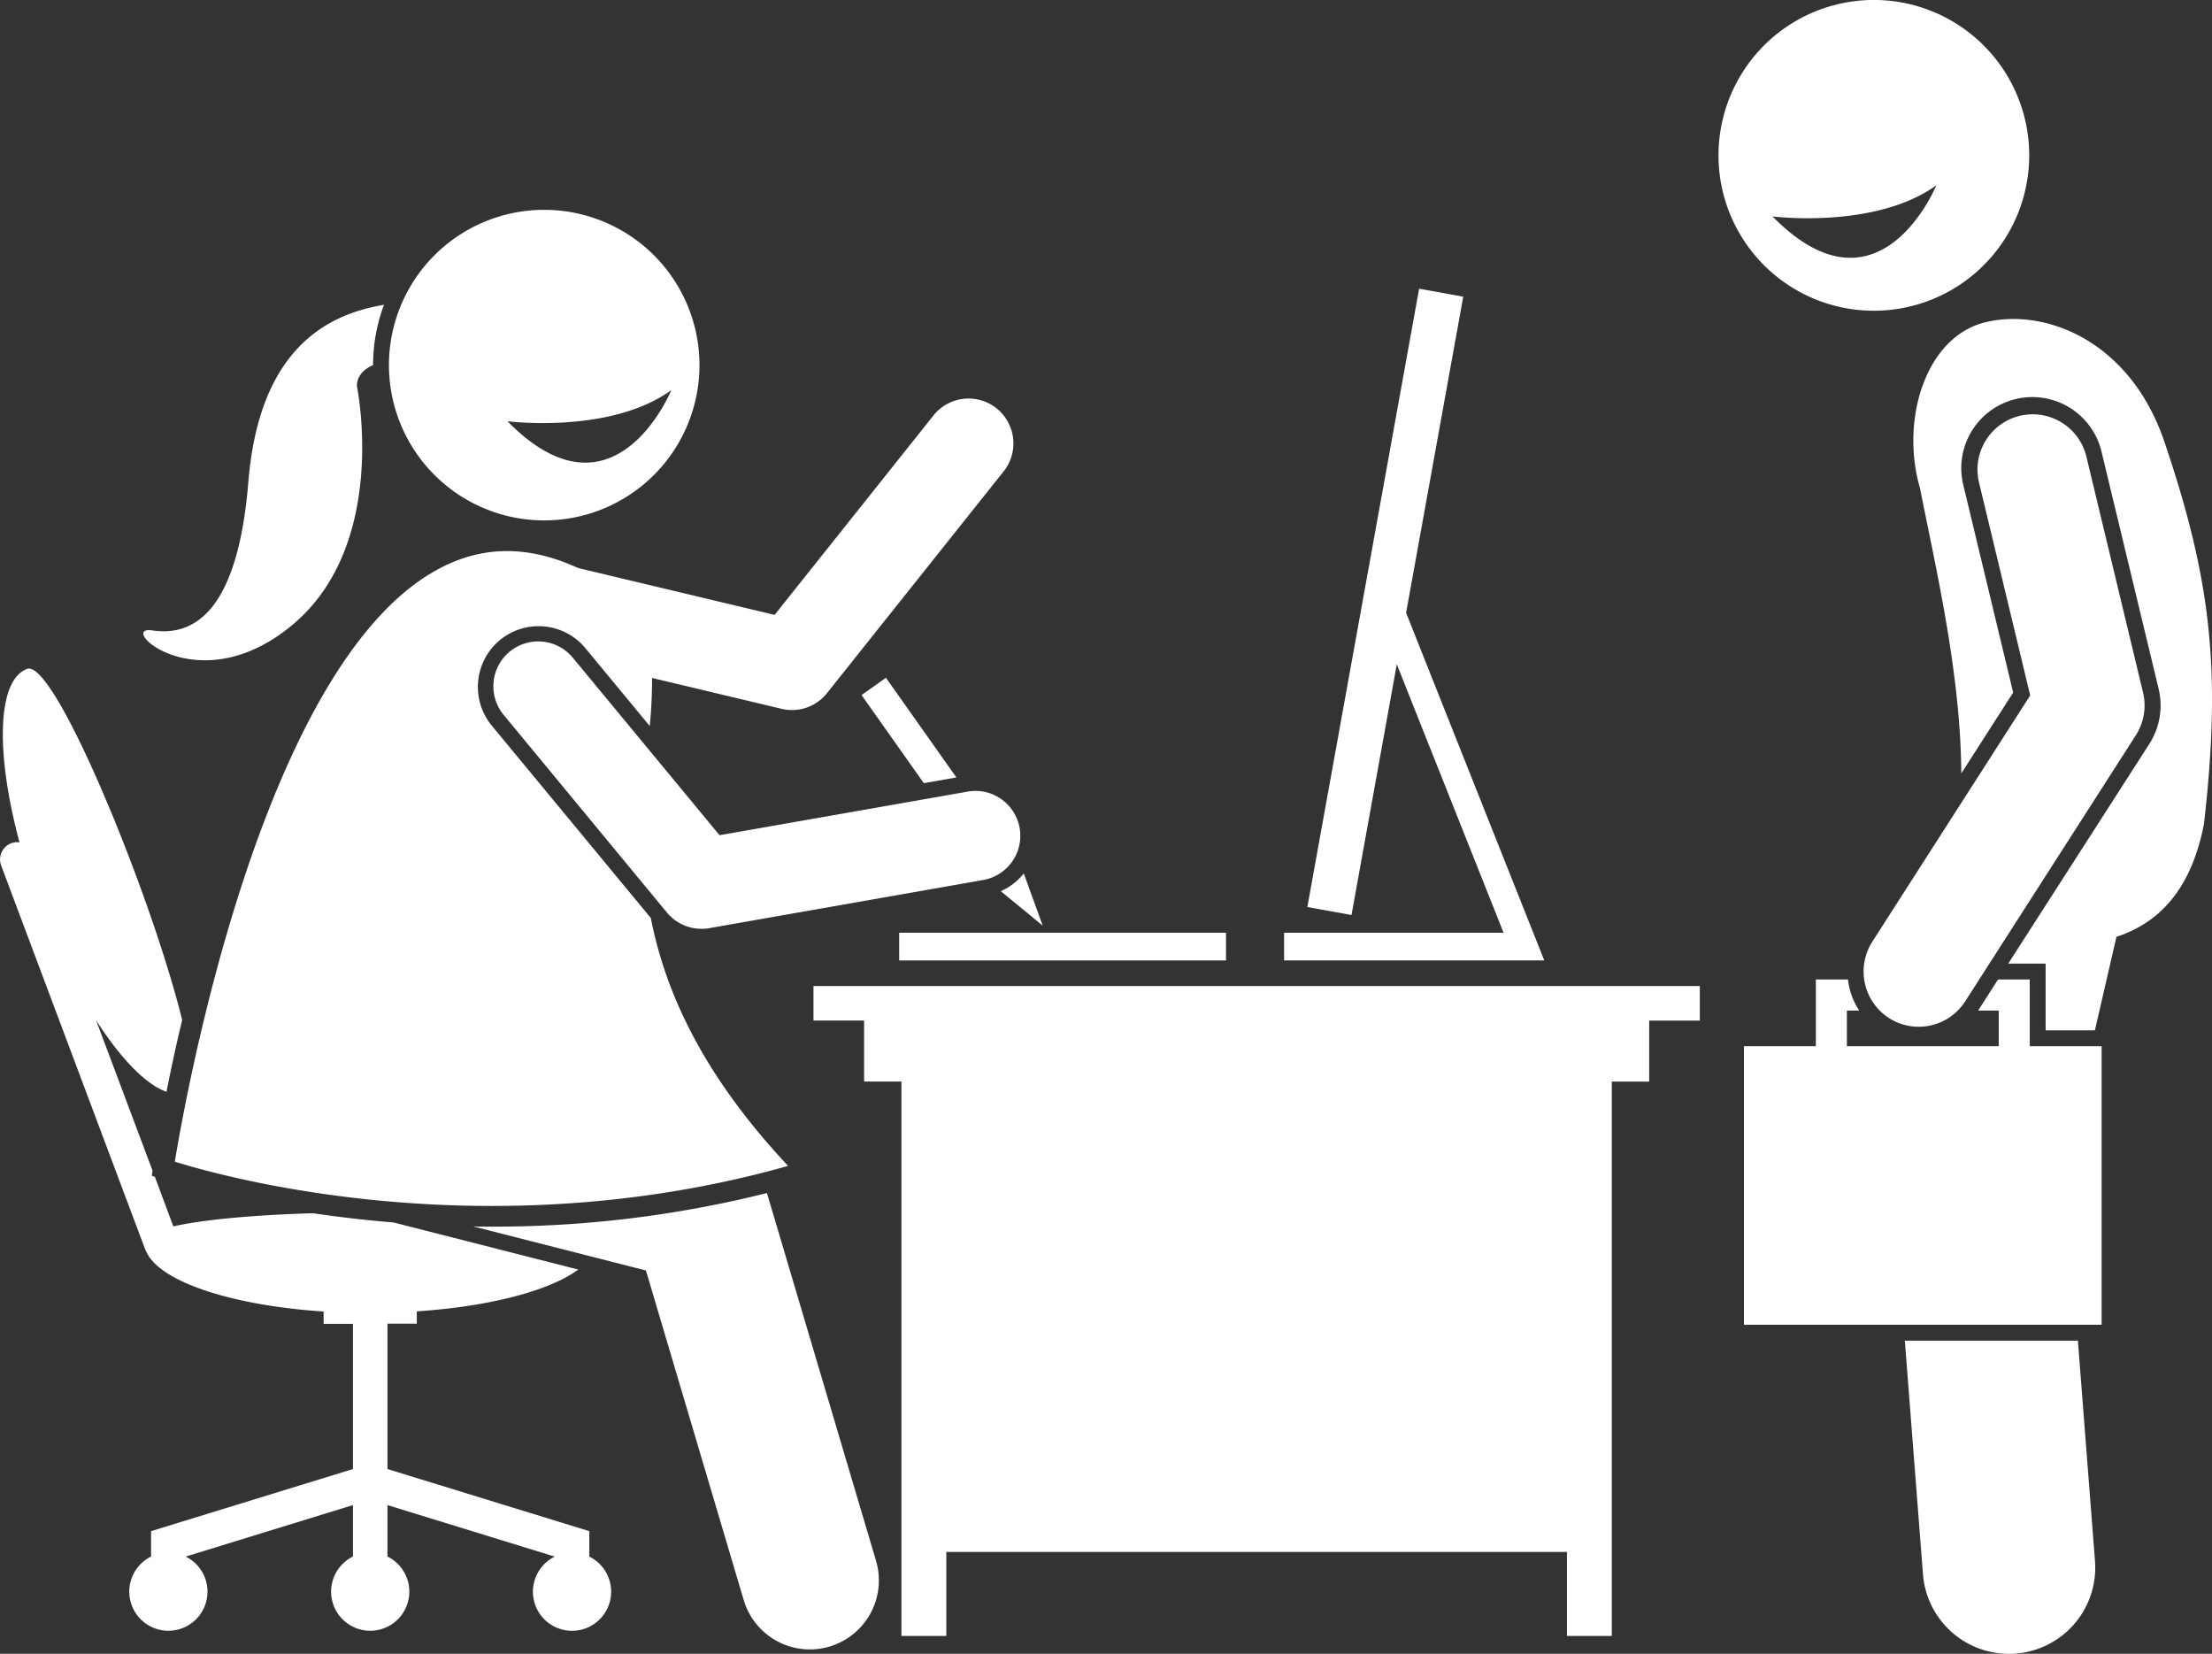 <svg xmlns="http://www.w3.org/2000/svg" xmlns:xlink="http://www.w3.org/1999/xlink" viewBox="0 0 718.33 536.95"><rect x="0" y="0" width="718.33" height="536.95" fill="#333333" stroke="none"/><defs><style>.cls-1{fill:none;}.cls-2{clip-path:url(#clip-path);}.cls-3{fill:#fff;}.cls-4{clip-path:url(#clip-path-2);}</style><clipPath id="clip-path" transform="translate(0 -0.03)"><rect class="cls-1" x="557.23" width="102.67" height="101.72"/></clipPath><clipPath id="clip-path-2" transform="translate(0 -0.03)"><rect class="cls-1" x="618.57" y="435.06" width="62.67" height="101.94"/></clipPath></defs><title>secretaires-accueil</title><g id="Calque_2" data-name="Calque 2"><g id="Calque_1-2" data-name="Calque 1"><g class="cls-2"><path class="cls-3" d="M608.59,100.92a50.45,50.45,0,1,0-50.52-50.34A50.45,50.45,0,0,0,608.59,100.92Zm20.22-40.74s-18.51,45.41-53.2,10.12C575.61,70.31,609,74.54,628.81,60.18Z" transform="translate(0 -0.03)"/></g><path class="cls-3" d="M644.51,104.72c-19.12,4.81-27.48,31.54-21,53.83,5,25.47,13.22,59.91,13.4,92.6l16.85-26.26-16.1-67a23.09,23.09,0,1,1,44.89-10.8L701,223.67a23.22,23.22,0,0,1-3,17.87L652.16,312.9H664.3v21.67h16l7-30.37C700.13,300,711.4,290,715.73,267.49c5.69-49.81,2.35-79.24-13-124.44C691.39,110.25,663.64,99.91,644.51,104.72Z" transform="translate(0 -0.03)"/><g class="cls-4"><path class="cls-3" d="M624.47,511.13A28,28,0,0,0,652.37,537c.73,0,1.46,0,2.2-.08a28,28,0,0,0,25.76-30.11l-5.55-71.49h-56.2Z" transform="translate(0 -0.03)"/></g><path class="cls-3" d="M264.17,331.39h16.44v19.8h12.13v180h14.57V503.92H508.85V531.2h14.57v-180h12.14v-19.8H552V320.18H264.17Z" transform="translate(0 -0.03)"/><path class="cls-3" d="M456.62,199,475.18,96.36l-14.33-2.59-36.3,200.76,14.34,2.59,14.71-81.4,34.67,87.15H417v9h84.49Z" transform="translate(0 -0.03)"/><path class="cls-3" d="M292,302.87H398.14v9H292Z" transform="translate(0 -0.03)"/><path class="cls-3" d="M3.64,273.82A5.61,5.61,0,0,0,.36,281L47.1,405.56a5.74,5.74,0,0,0,.48,1c4.38,9.62,27.59,17.32,57.51,19.3v4h9.53V477L49.06,497.16v8.26a12.7,12.7,0,1,0,11.24,0l54.32-16.72v16.71a12.7,12.7,0,1,0,11.21,0V488.71l54.32,16.72a12.7,12.7,0,1,0,11.23,0v-8.26L125.83,477v-47.2h9.52v-4c23.69-1.56,43.17-6.72,52.44-13.57l-60-15.29c-9.45-.77-18.22-1.83-26.2-3-18.51.56-35.32,2-45.3,4.28l-6-16.11-1-.35.24-1.65L31.19,331.27c8,12.46,16.15,20.9,22.87,23.24,1.36-6.79,3-14.68,5.1-23.3-9.89-40.2-41.39-117.38-50.38-114C-.95,220.86-1.5,244.4,6.34,273.54A5.45,5.45,0,0,0,3.64,273.82Z" transform="translate(0 -0.03)"/><path class="cls-3" d="M159.82,398.29c-2.08,0-4.12,0-6.15-.06l56.09,14.3,31.75,107a22.41,22.41,0,0,0,24.68,15.81,24.15,24.15,0,0,0,3.18-.7,22.42,22.42,0,0,0,15.11-27.87L249.11,387.57l-.07-.18A363.8,363.8,0,0,1,159.82,398.29Z" transform="translate(0 -0.03)"/><path class="cls-3" d="M287.7,220.09l-7.92,5.61L300,254.31l10.58-1.86Z" transform="translate(0 -0.03)"/><path class="cls-3" d="M325,289.38l13.61,11.19-6.15-16.95A19.6,19.6,0,0,1,325,289.38Z" transform="translate(0 -0.03)"/><path class="cls-3" d="M187.83,184.48c-1.17-.53-2.38-1-3.67-1.55-15.48-6.1-29.68-5.19-43.42,2.77C84.91,218,60.29,355.76,56.77,377.2c15.95,5,101.65,28.87,199.16,1.38C228,348.81,216,321.88,211.35,298.09l-51.64-62.45a19.75,19.75,0,0,1,2.63-27.78,19.73,19.73,0,0,1,27.77,2.63L211,235.76a153.06,153.06,0,0,0,.75-15.61l6.73,1.6,35.32,8.42a14.53,14.53,0,0,0,14.77-5.1l57.15-71.74a14.57,14.57,0,1,0-22.78-18.16l-51.39,64.5L207,189.05Z" transform="translate(0 -0.03)"/><path class="cls-3" d="M216.58,296.32a14.56,14.56,0,0,0,11.22,5.28,14.29,14.29,0,0,0,2.52-.21l89.28-15.7a14.57,14.57,0,0,0-5-28.7l-80.93,14.22-47.49-57.43a14.57,14.57,0,1,0-22.45,18.57Z" transform="translate(0 -0.03)"/><path class="cls-3" d="M124.71,99c-19.43,3.18-40.64,15.24-44.07,57.62C77,201,61.36,206.5,49.44,204.71s14.93,24.1,45.86-2.08S116,126,116,126c-.53-3.17,1.73-6,5.16-7.42A55,55,0,0,1,124.71,99Z" transform="translate(0 -0.03)"/><path class="cls-3" d="M193.55,166.11a50.42,50.42,0,1,0-64.35-30.7A50.43,50.43,0,0,0,193.55,166.11ZM218,126.69s-18.51,45.41-53.2,10.12C164.83,136.81,198.23,141.05,218,126.69Z" transform="translate(0 -0.03)"/><path class="cls-3" d="M659.15,318.05h-10.3l-6.33,9.89-.16.2h6.71v11.58H599.76V328.14h4a23.22,23.22,0,0,1-3.65-10.09H589.68v21.67H566.33v90.43H682.49V339.72H659.15Z" transform="translate(0 -0.03)"/><path class="cls-3" d="M613.4,330.56a17.93,17.93,0,0,0,24.78-5.41l55.42-86.4a18,18,0,0,0,2.34-13.87l-18.4-76.59a17.93,17.93,0,1,0-34.87,8.38l16.62,69.15-51.3,80A18,18,0,0,0,613.4,330.56Z" transform="translate(0 -0.03)"/></g></g></svg>